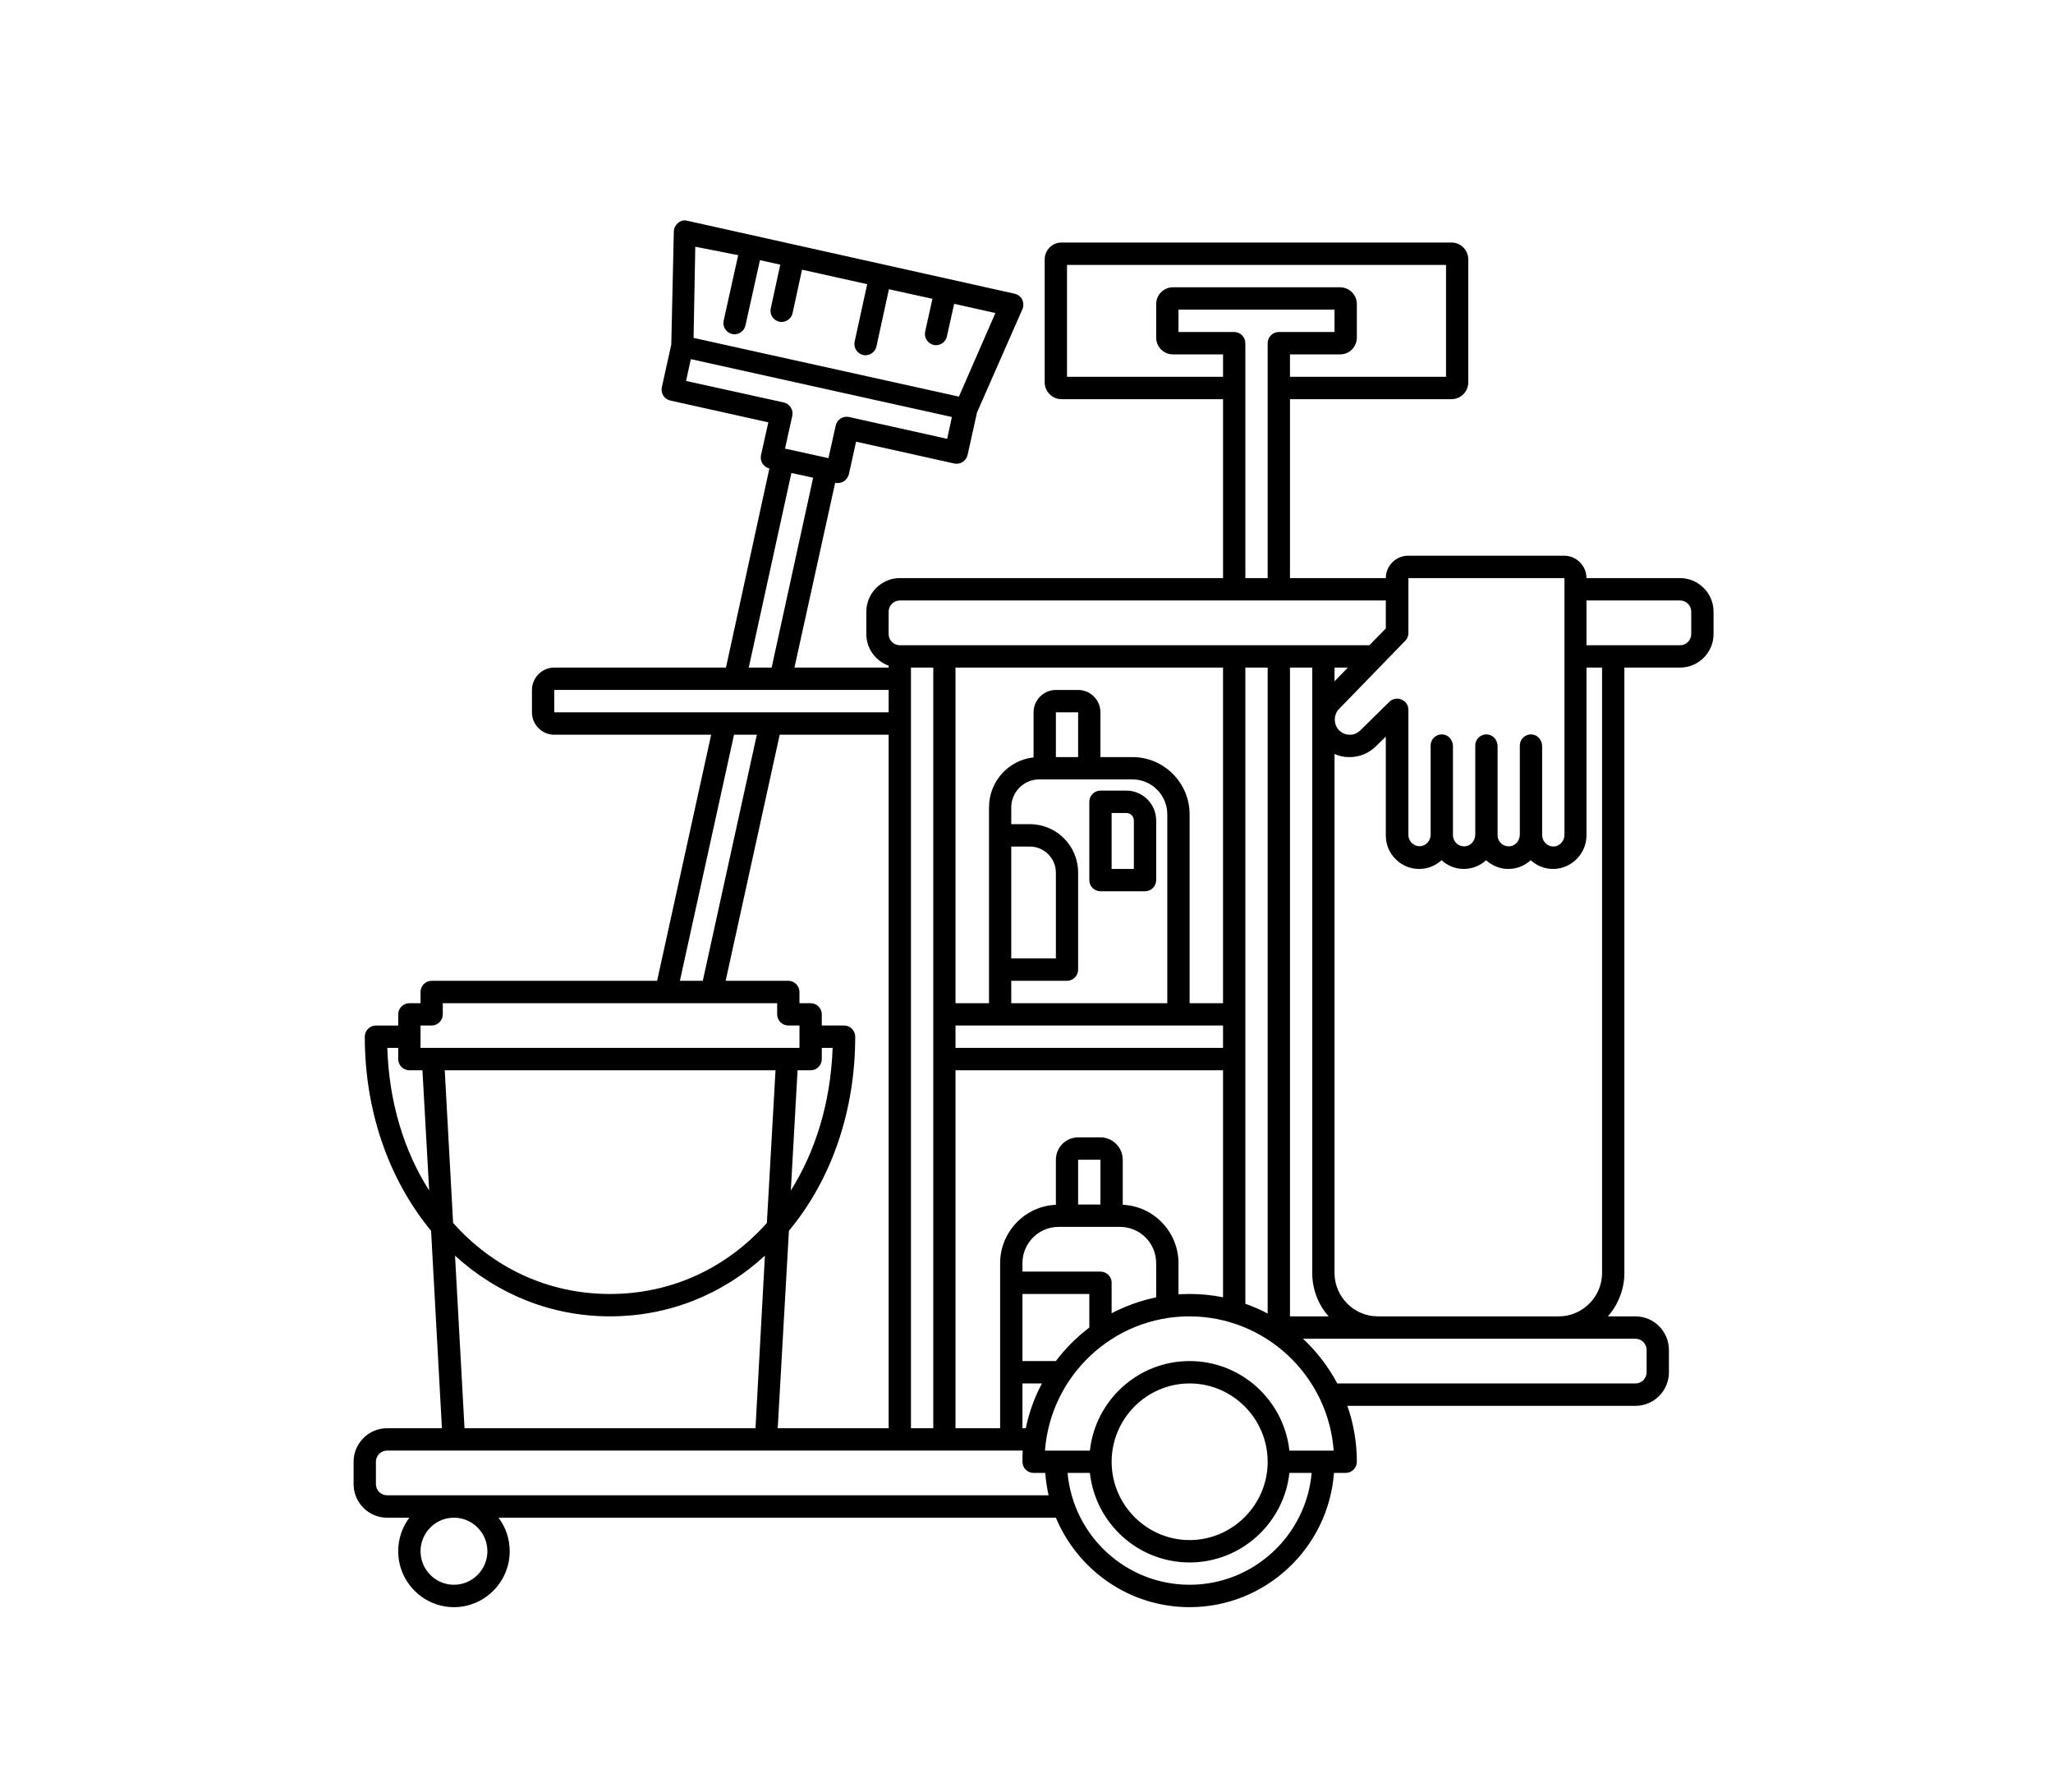 <?xml version="1.0" encoding="UTF-8" standalone="no"?><!DOCTYPE svg PUBLIC "-//W3C//DTD SVG 1.1//EN" "http://www.w3.org/Graphics/SVG/1.1/DTD/svg11.dtd"><svg width="100%" height="100%" viewBox="0 0 629 549" version="1.1" xmlns="http://www.w3.org/2000/svg" xmlns:xlink="http://www.w3.org/1999/xlink" xml:space="preserve" xmlns:serif="http://www.serif.com/" style="fill-rule:evenodd;clip-rule:evenodd;stroke-linejoin:round;stroke-miterlimit:2;"><rect id="Artboard1" x="0" y="0" width="628.495" height="548.602" style="fill:none;"/><g><path d="M514.757,177.105l-28.689,0c0,-3.776 -3.082,-6.858 -6.836,-6.858l-47.808,0c-3.754,0 -6.836,3.082 -6.836,6.858l-29.362,0l0,-54.818l49.501,0c2.821,0 5.122,-2.322 5.122,-5.143l0,-37.695c0,-2.821 -2.3,-5.143 -5.122,-5.143l-119.531,0c-2.799,0 -5.122,2.322 -5.122,5.143l0,37.695c0,2.821 2.322,5.143 5.122,5.143l49.523,0l0,54.818l-99.023,0c-5.642,0 -10.265,4.622 -10.265,10.286l0,6.858c0,4.449 2.821,8.225 6.836,9.679l0,0.586l-28.863,0l12.478,-56.619c0.26,0.087 0.499,0.087 0.76,0.087c0.694,0 1.28,-0.174 1.888,-0.521c0.76,-0.499 1.28,-1.28 1.541,-2.127l2.214,-10.026l30.056,6.684c1.866,0.412 3.668,-0.781 4.102,-2.582l2.886,-13.021l13.932,-31.684c0.412,-0.955 0.326,-2.062 -0.087,-2.93c-0.434,-0.933 -1.28,-1.541 -2.322,-1.801l-100.304,-22.352c-1.042,-0.26 -2.062,0 -2.821,0.694c-0.781,0.673 -1.28,1.628 -1.28,2.648l-0.781,34.614l-2.886,13.021c-0.434,1.888 0.76,3.689 2.561,4.102l30.056,6.684l-2.235,10.026c-0.412,1.888 0.781,3.689 2.561,4.123l-13.303,60.981l-52.604,0c-3.754,0 -6.836,3.103 -6.836,6.858l0,6.858c0,3.776 3.082,6.858 6.836,6.858l48.069,0l-16.558,75.391l-69.076,0c-1.888,0 -3.407,1.541 -3.407,3.429l0,3.429l-3.429,0c-1.866,0 -3.407,1.541 -3.407,3.407l0,3.429l-6.836,0c-1.866,0 -3.407,1.541 -3.407,3.429c0,22.613 7.248,43.62 20.312,59.462l3.32,60.482l-16.819,0c-5.621,0 -10.243,4.622 -10.243,10.286l0,6.836c0,5.664 4.622,10.286 10.243,10.286l6.836,0c-2.127,2.821 -3.407,6.424 -3.407,10.286c0,9.418 7.682,17.122 17.079,17.122c9.375,0 17.079,-7.704 17.079,-17.122c0,-3.863 -1.28,-7.465 -3.429,-10.286l170.768,0c6.749,16.102 22.526,27.409 40.972,27.409c23.307,0 42.513,-18.164 44.227,-41.124l3.581,0c1.888,0 3.429,-1.541 3.429,-3.407c0,-6.011 -1.02,-11.74 -2.908,-17.144l88.281,0c5.642,0 10.243,-4.622 10.243,-10.286l0,-6.836c0,-5.664 -4.601,-10.286 -10.243,-10.286l-8.442,0c3.06,-3.516 5.035,-8.225 5.035,-13.281l0,-185.482l17.079,0c5.621,0 10.243,-4.622 10.243,-10.265l0,-6.858c0,-5.664 -4.622,-10.286 -10.243,-10.286Zm-98.025,46.701c-0.933,0.846 -2.04,1.367 -3.32,1.28c-1.28,0 -2.409,-0.608 -3.255,-1.454c-0.76,-0.868 -1.194,-1.975 -1.194,-3.168c0,-1.215 0.434,-2.409 1.28,-3.255l20.312,-20.92c0.608,-0.586 0.955,-1.454 0.955,-2.387l0,-16.797l47.808,0l0,78.646c0,1.628 -1.107,3.168 -2.734,3.516c-1.454,0.26 -2.821,-0.347 -3.581,-1.628c-0.347,-0.521 -0.521,-1.194 -0.521,-1.801l0,-27.235c0,-1.801 -1.28,-3.429 -3.082,-3.602c-2.04,-0.174 -3.754,1.367 -3.754,3.429l0,27.235c0,1.801 -1.28,3.429 -3.06,3.602c-2.062,0.174 -3.754,-1.367 -3.754,-3.429l0,-27.235c0,-1.801 -1.28,-3.429 -3.082,-3.602c-2.04,-0.174 -3.754,1.367 -3.754,3.429l0,27.235c0,1.801 -1.28,3.429 -3.082,3.602c-2.04,0.174 -3.754,-1.367 -3.754,-3.429l0,-27.235c0,-1.801 -1.28,-3.429 -3.082,-3.602c-2.04,-0.174 -3.754,1.367 -3.754,3.429l0,27.235c0,1.628 -1.107,3.168 -2.734,3.516c-1.432,0.26 -2.799,-0.347 -3.581,-1.628c-0.347,-0.521 -0.499,-1.194 -0.499,-1.801l0,-38.303c0,-2.995 -3.602,-4.536 -5.816,-2.474l-8.963,8.832Zm-21.68,220.595c-1.714,-15.43 -14.779,-27.431 -30.577,-27.431c-15.799,0 -28.863,12.001 -30.556,27.431l-13.759,0c1.714,-22.96 20.92,-41.124 44.227,-41.124c23.307,0 42.535,18.164 44.227,41.124l-13.563,0Zm-6.662,3.429c0,13.173 -10.764,23.98 -23.915,23.98c-13.151,0 -23.893,-10.807 -23.893,-23.98c0,-13.194 10.742,-24.002 23.893,-24.002c13.151,0 23.915,10.807 23.915,24.002Zm-74.11,-10.286l-1.02,0l0,-13.715l5.968,0c-2.3,4.297 -3.928,8.832 -4.948,13.715Zm-69.922,-109.657l4.015,0c1.866,0 3.407,-1.541 3.407,-3.429l0,-3.429l3.32,0c-0.586,16.623 -5.208,31.619 -12.804,43.685l2.062,-36.827Zm-9.397,46.766c-12.131,13.628 -28.95,21.766 -48.069,21.766c-19.119,0 -35.938,-8.138 -48.069,-21.766l-2.561,-46.766l101.345,0l-2.648,46.766Zm6.749,2.409c13.151,-15.842 20.312,-36.849 20.312,-59.462c0,-1.888 -1.541,-3.429 -3.407,-3.429l-6.836,0l0,-3.429c0,-1.866 -1.541,-3.407 -3.407,-3.407l-3.429,0l0,-3.429c0,-1.888 -1.541,-3.429 -3.407,-3.429l-19.206,0l16.558,-75.391l33.377,0l0,212.457l-33.984,0l3.429,-60.482Zm44.227,-172.548l0,233.03l-6.836,0l0,-233.03l6.836,0Zm102.452,197.895c-2.235,-1.194 -4.449,-2.127 -6.836,-2.995l0,-194.9l6.836,0l0,197.895Zm-95.638,-88.238l81.966,0l0,6.858l-81.966,0l0,-6.858Zm17.079,-54.818l5.729,0c4.34,0 7.943,3.602 7.943,7.964l0,26.302l-13.672,0l0,-34.266Zm0,41.124l17.079,0c1.888,0 3.407,-1.541 3.407,-3.429l0,-29.731c0,-8.225 -6.641,-14.822 -14.757,-14.822l-5.729,0l0,-5.143c0,-4.709 3.841,-8.572 8.55,-8.572l28.602,0c5.881,0 10.655,4.818 10.655,10.72l0,57.834l-47.808,0l0,-6.858Zm20.486,-68.533l-6.814,0l0,-13.715l6.814,0l0,13.715Zm44.401,75.391l-10.243,0l0,-57.834c0,-9.679 -7.856,-17.556 -17.491,-17.556l-9.831,0l0,-13.715c0,-3.776 -3.06,-6.858 -6.836,-6.858l-6.814,0c-3.754,0 -6.836,3.082 -6.836,6.858l0,13.802c-7.682,0.846 -13.65,7.357 -13.65,15.321l0,59.983l-10.265,0l0,-102.821l81.966,0l0,102.821Zm-81.966,20.551l81.966,0l0,69.553c-3.32,-0.673 -6.749,-1.02 -10.243,-1.02c-1.107,0 -2.3,0.087 -3.407,0.087l0,-9.505c0,-9.592 -7.595,-17.491 -17.079,-17.904l0,-13.802c0,-3.776 -3.082,-6.858 -6.836,-6.858l-6.836,0c-3.754,0 -6.814,3.082 -6.814,6.858l0,13.802c-9.484,0.412 -17.079,8.312 -17.079,17.904l0,50.543l-13.672,0l0,-109.657Zm30.751,89.084l-10.243,0l0,-20.551l20.486,0l0,10.286c-3.841,2.908 -7.357,6.424 -10.243,10.265Zm13.65,-27.409l-23.893,0l0,-2.561c0,-6.163 4.948,-11.133 11.089,-11.133l18.793,0c6.141,0 11.089,4.97 11.089,11.133l0,10.438c-4.861,1.042 -9.397,2.669 -13.65,4.883l0,-9.418c0,-1.801 -1.541,-3.342 -3.429,-3.342Zm0,-20.551l-6.836,0l0,-13.715l6.836,0l0,13.715Zm58.073,-164.497l6.814,0l0,185.482c0,5.056 1.888,9.766 5.035,13.281l-11.849,0l0,-198.763Zm13.65,0l4.102,0l-4.102,4.21l0,-4.21Zm-81.966,-89.084l0,-34.266l116.124,0l0,34.266l-47.808,0l0,-6.858l15.365,0c2.821,0 5.122,-2.3 5.122,-5.143l0,-10.265c0,-2.843 -2.3,-5.143 -5.122,-5.143l-51.237,0c-2.821,0 -5.122,2.3 -5.122,5.143l0,10.265c0,2.843 2.3,5.143 5.122,5.143l15.365,0l0,6.858l-47.808,0Zm51.237,-13.715l-17.079,0l0,-6.858l47.808,0l0,6.858l-17.079,0c-1.866,0 -3.407,1.541 -3.407,3.429l0,71.962l-6.836,0l0,-71.962c0,-1.888 -1.541,-3.429 -3.407,-3.429Zm-105.881,85.677c0,-1.888 1.541,-3.429 3.429,-3.429l148.893,0l0,8.572l-5.035,5.143l-143.859,0c-1.888,0 -3.429,-1.541 -3.429,-3.429l0,-6.858Zm-46.094,-109.223l-4.449,20.03c-0.434,1.888 0.76,3.689 2.561,4.123c0.26,0.087 0.521,0.087 0.76,0.087c1.541,0 2.995,-1.107 3.342,-2.669l4.449,-20.03l6.228,1.367l-2.908,13.368c-0.434,1.888 0.76,3.668 2.561,4.102c0.26,0.087 0.521,0.087 0.76,0.087c1.541,0 2.995,-1.107 3.342,-2.648l2.908,-13.368l19.965,4.449l-3.841,17.578c-0.412,1.866 0.781,3.668 2.561,4.102c0.26,0.087 0.521,0.087 0.781,0.087c1.519,0 2.973,-1.107 3.32,-2.648l3.841,-17.578l13.325,2.93l-2.214,10.004c-0.434,1.888 0.76,3.689 2.561,4.123c0.239,0.087 0.499,0.087 0.76,0.087c1.541,0 2.995,-1.107 3.32,-2.669l2.235,-10.004l12.63,2.821l-11.176,25.608l-81.293,-17.99l0.521,-27.93l13.151,2.582Zm-15.972,38.542l1.454,-6.684l79.991,17.73l-1.454,6.684l-30.056,-6.684c-1.866,-0.412 -3.668,0.781 -4.08,2.582l-2.235,10.026l-13.303,-2.93l2.214,-10.004c0.434,-1.888 -0.781,-3.689 -2.561,-4.123l-29.97,-6.597Zm32.27,28.19l6.662,1.454l-12.717,58.16l-7.01,0l13.064,-59.614Zm-72.656,66.471l102.452,0l0,6.858l-102.452,0l0,-6.858Zm55.078,13.715l6.988,0l-16.558,75.391l-7.01,0l16.58,-75.391Zm-96.05,89.084l3.407,0c1.866,0 3.407,-1.541 3.407,-3.429l0,-3.407l102.452,0l0,3.407c0,1.888 1.541,3.429 3.429,3.429l3.407,0l0,6.858l-116.102,0l0,-6.858Zm-10.178,6.858l3.342,0l0,3.429c0,1.888 1.541,3.429 3.407,3.429l4.015,0l2.062,36.827c-7.704,-12.066 -12.305,-27.062 -12.826,-43.685Zm20.747,63.65c13.151,12.001 29.731,18.598 47.483,18.598c17.752,0 34.31,-6.51 47.461,-18.598l-2.886,52.865l-89.149,0l-2.908,-52.865Zm9.918,90.56c0,5.642 -4.622,10.265 -10.243,10.265c-5.642,0 -10.243,-4.622 -10.243,-10.265c0,-5.664 4.601,-10.286 10.243,-10.286c5.621,0 10.243,4.622 10.243,10.286Zm-30.751,-17.144c-1.866,0 -3.407,-1.541 -3.407,-3.429l0,-6.836c0,-1.888 1.541,-3.429 3.407,-3.429l194.77,0c-0.087,1.107 -0.087,2.3 -0.087,3.429c0,1.866 1.519,3.407 3.407,3.407l3.581,0c0.174,2.322 0.521,4.644 1.02,6.858l-202.691,0Zm245.898,27.409c-19.553,0 -35.677,-15.061 -37.391,-34.266l6.836,0c1.693,15.43 14.757,27.431 30.556,27.431c15.799,0 28.863,-12.001 30.577,-27.431l6.814,0c-1.693,19.206 -17.839,34.266 -37.391,34.266Zm140.017,-71.94l0,6.836c0,1.888 -1.519,3.429 -3.407,3.429l-91.363,0c-2.734,-5.143 -6.315,-9.766 -10.503,-13.694l101.866,0c1.888,0 3.407,1.541 3.407,3.429Zm-13.65,-23.568c0,7.27 -5.968,13.281 -13.238,13.281l-55.49,0c-7.27,0 -13.238,-6.011 -13.238,-13.281l0,-159.006c1.367,0.608 2.821,0.955 4.362,0.955c3.147,0.087 6.055,-1.128 8.268,-3.255l3.082,-3.016l0,30.252c0,2.734 1.02,5.317 2.995,7.27c1.953,1.975 4.514,3.016 7.248,3.016c2.648,0 5.035,-1.042 6.836,-2.669c1.78,1.628 4.188,2.669 6.836,2.669c2.626,0 5.035,-1.042 6.814,-2.669c1.801,1.628 4.188,2.669 6.836,2.669c2.648,0 5.035,-1.042 6.836,-2.669c1.866,1.714 4.253,2.669 6.836,2.669c5.621,0 10.243,-4.644 10.243,-10.286l0,-51.411l4.774,0l0,185.482Zm27.322,-195.747c0,1.888 -1.541,3.429 -3.407,3.429l-28.689,0l0,-13.715l28.689,0c1.866,0 3.407,1.541 3.407,3.429l0,6.858Z" style="fill-rule:nonzero;"/></g><path d="M345.095,242.209l-7.943,0c-1.866,0 -3.407,1.541 -3.407,3.429l0,24.002c0,1.866 1.541,3.407 3.407,3.407l13.672,0c1.866,0 3.407,-1.541 3.407,-3.407l0,-18.251c0,-5.056 -4.102,-9.18 -9.136,-9.18Zm2.3,24.002l-6.814,0l0,-17.144l4.514,0c1.28,0 2.3,1.042 2.3,2.322l0,14.822Z" style="fill-rule:nonzero;"/></svg>